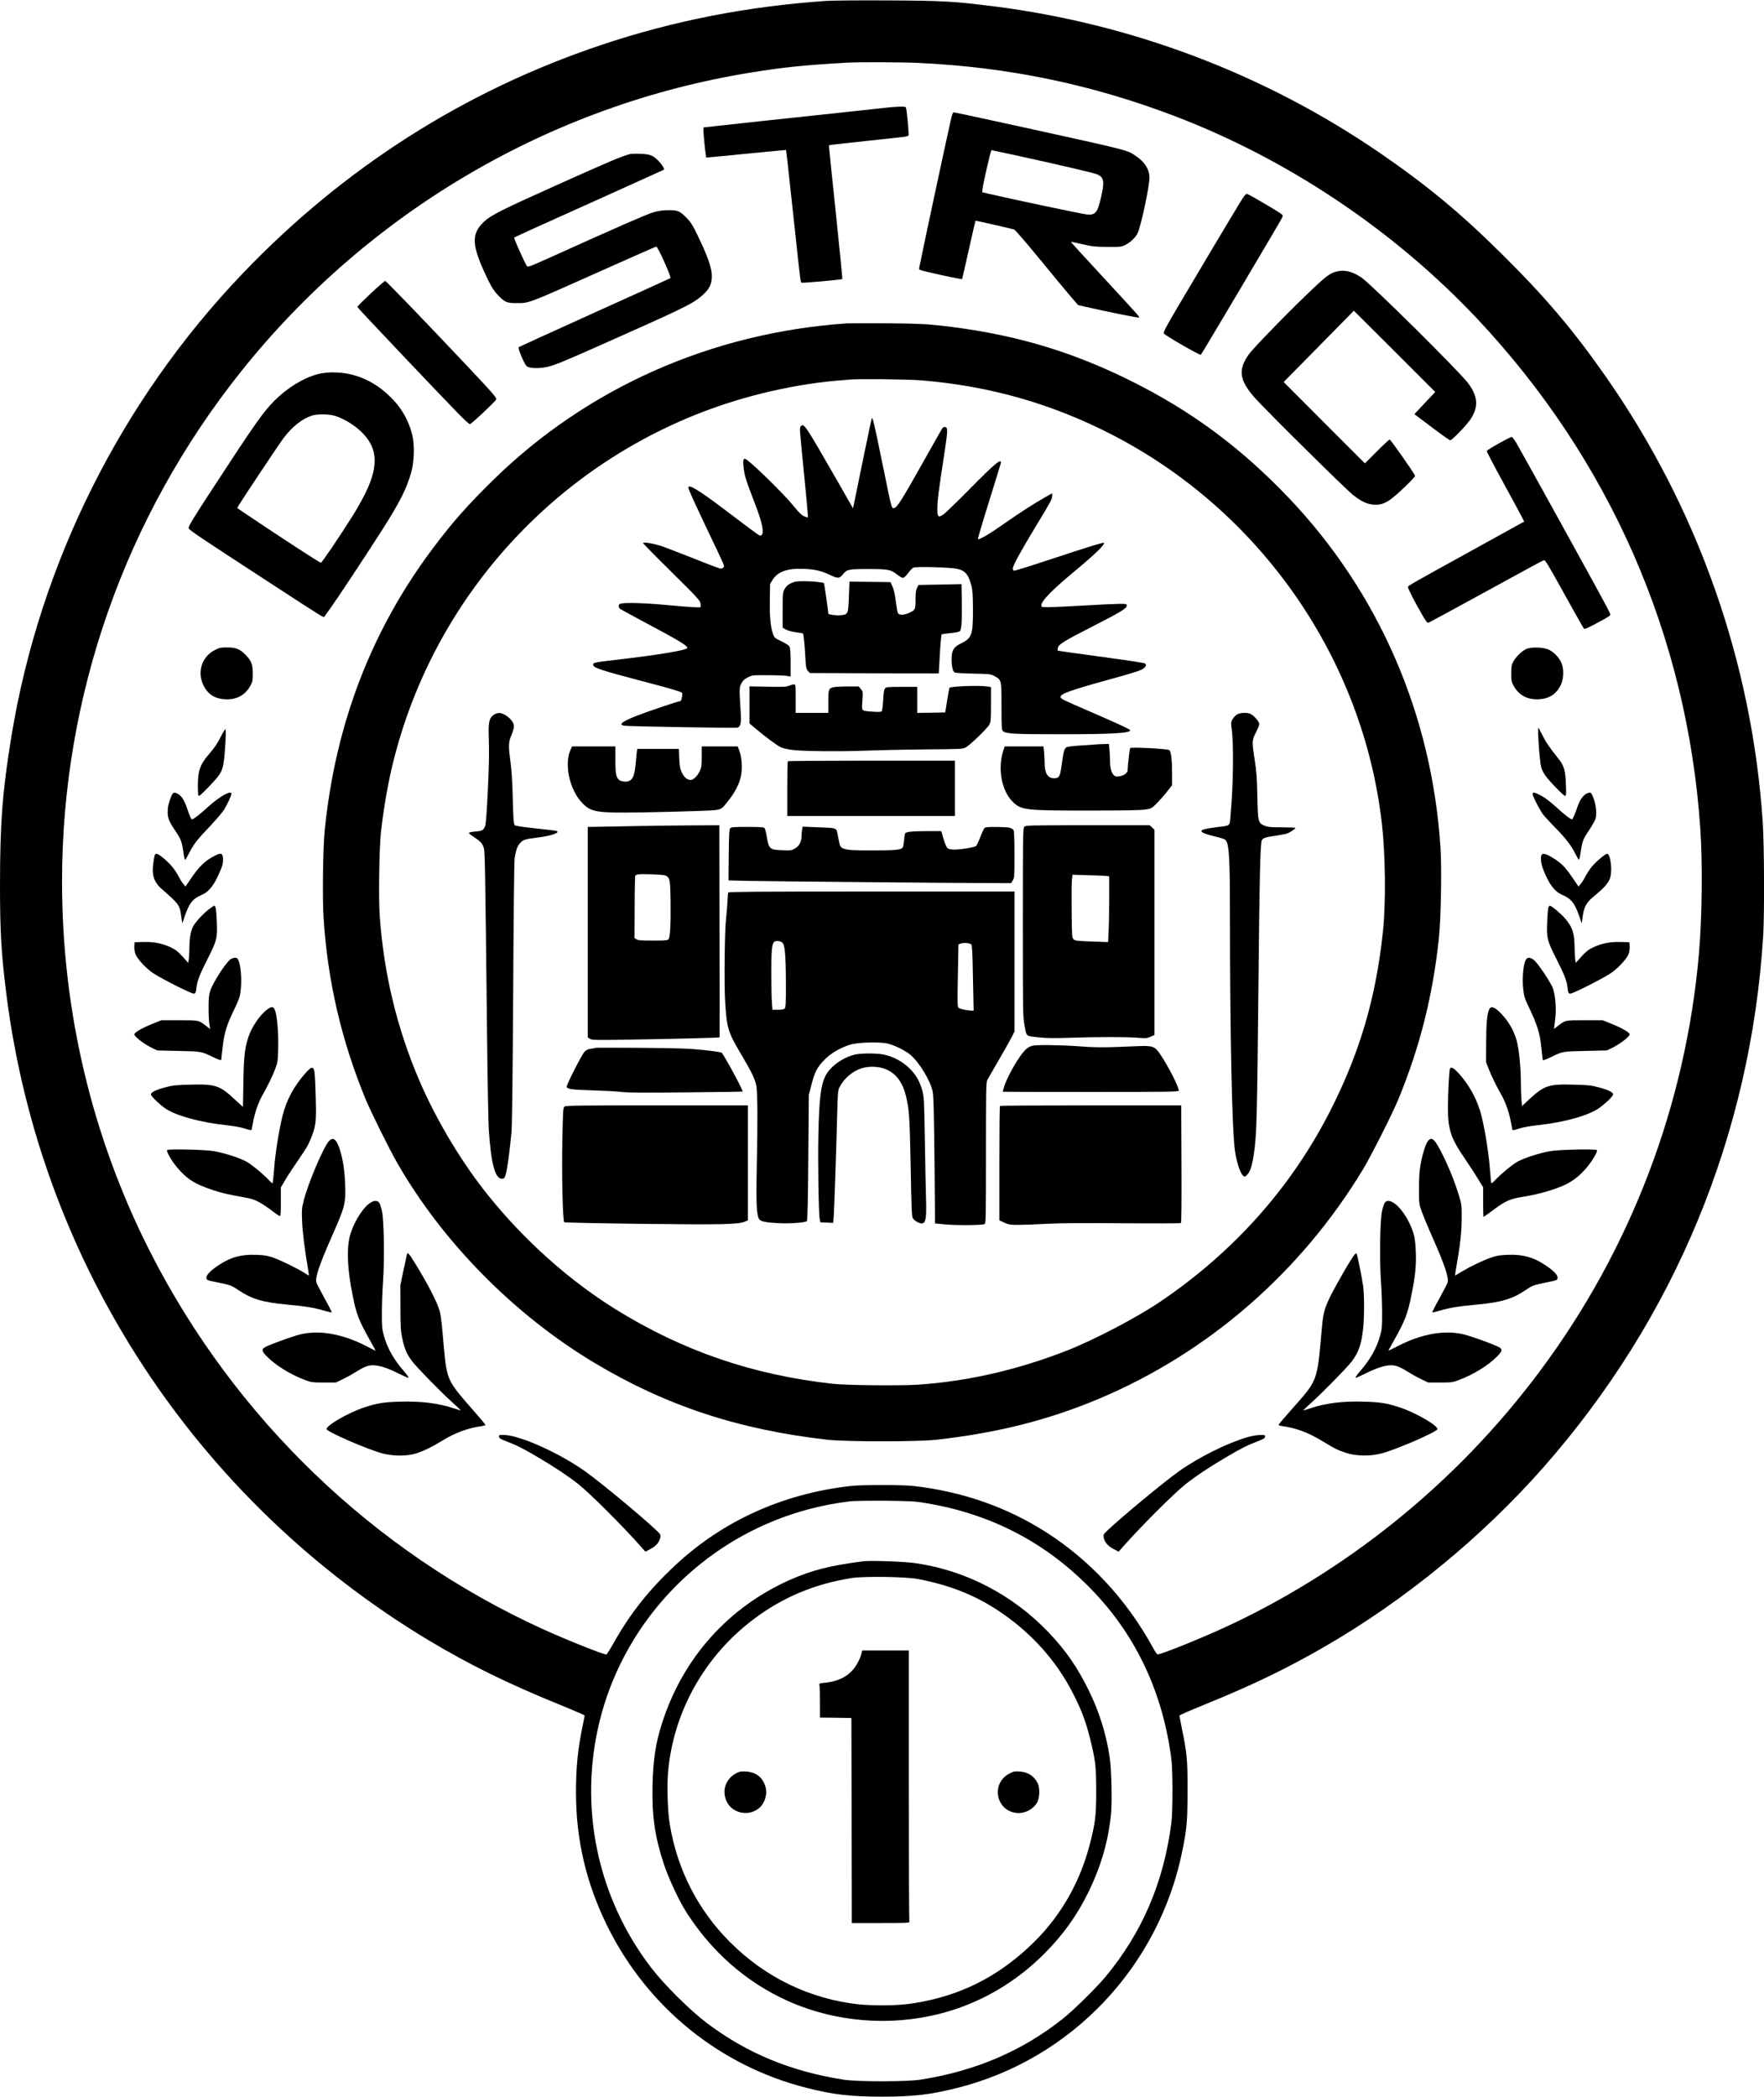 <?xml version="1.0" encoding="UTF-8" standalone="yes"?>
<svg version="1.0" xmlns="http://www.w3.org/2000/svg" width="2104" height="2500" viewBox="0 0 2104 2500" preserveAspectRatio="xMidYMid meet">
  <g transform="translate(0,2500) scale(0.1,-0.1)" fill="#000000" stroke="none">
    <path d="M9850 24989 c-945 -66 -1818 -237 -2678 -525 -1630 -546 -3070 -1463
-4276 -2723 -1451 -1517 -2422 -3458 -2760 -5521 -106 -650 -136 -1030 -136
-1775 0 -554 15 -816 76 -1300 404 -3203 2258 -6036 5046 -7709 482 -288 938
-512 1553 -762 165 -67 299 -125 299 -130 -1 -5 -13 -65 -27 -134 -56 -275
-77 -485 -77 -780 0 -574 123 -1091 380 -1609 478 -959 1339 -1655 2370 -1916
319 -81 525 -105 900 -105 375 0 579 24 900 105 1360 342 2408 1449 2684 2835
53 264 60 352 60 710 1 365 -6 441 -66 735 -16 83 -31 154 -31 159 -1 5 133
63 298 130 576 234 982 430 1440 695 952 550 1872 1304 2605 2136 1564 1775
2471 3967 2620 6330 16 252 13 1092 -5 1361 -128 1912 -777 3752 -1881 5326
-383 548 -721 945 -1236 1454 -494 489 -895 820 -1458 1206 -1369 936 -2947
1534 -4600 1743 -481 60 -608 67 -1265 70 -335 2 -666 -1 -735 -6z m1103 -739
c1069 -50 2058 -254 3047 -630 1351 -513 2622 -1363 3613 -2414 1586 -1684
2510 -3790 2667 -6081 29 -420 22 -1042 -15 -1485 -155 -1807 -812 -3534
-1898 -4989 -502 -673 -1082 -1274 -1735 -1799 -623 -502 -1334 -942 -2042
-1265 -320 -146 -762 -322 -785 -313 -7 2 -32 40 -55 83 -312 569 -751 1042
-1280 1378 -468 297 -997 481 -1570 546 -136 16 -624 16 -760 0 -803 -92
-1518 -415 -2085 -944 -312 -290 -537 -574 -735 -926 -41 -73 -80 -135 -87
-138 -21 -8 -475 173 -763 304 -2016 920 -3676 2517 -4685 4508 -689 1361
-1045 2860 -1045 4405 0 2207 751 4346 2135 6080 1521 1906 3691 3179 6080
3565 396 64 620 87 1150 118 131 8 650 6 848 -3z m62 -17168 c804 -127 1480
-481 2033 -1065 513 -540 825 -1216 924 -1997 17 -140 17 -610 0 -750 -90
-712 -349 -1316 -790 -1845 -109 -130 -369 -386 -497 -489 -484 -388 -1048
-630 -1705 -733 -167 -26 -753 -26 -920 0 -626 98 -1149 314 -1625 672 -205
154 -511 458 -670 665 -643 840 -867 1921 -610 2950 258 1032 994 1901 1976
2334 316 140 657 233 1009 275 41 5 226 8 410 7 281 -3 356 -6 465 -24z"/>
    <path d="M10550 23714 c-69 -8 -296 -32 -505 -55 -539 -57 -1377 -147 -1525
-164 -69 -8 -127 -15 -129 -15 -6 0 7 -167 20 -272 l12 -87 56 5 c31 2 211 20
401 39 190 18 379 37 421 40 l75 7 17 -144 c9 -78 46 -417 82 -753 74 -693 73
-685 88 -686 45 -3 475 36 484 44 2 2 -30 328 -71 723 -42 395 -78 753 -82
795 l-7 77 39 6 c22 3 208 24 414 46 206 22 401 43 433 47 36 4 61 11 64 20 6
16 -23 319 -32 333 -8 13 -101 11 -255 -6z"/>
    <path d="M11345 23588 c-56 -246 -323 -1491 -381 -1780 -5 -26 -5 -26 123 -56
159 -38 384 -84 388 -80 2 2 38 158 80 348 43 190 78 346 80 348 3 3 434 -95
462 -105 11 -4 141 -154 288 -333 146 -179 313 -380 370 -447 l104 -121 88
-20 c243 -56 633 -135 639 -129 9 8 -7 25 -345 391 -371 401 -470 510 -468
513 1 1 63 -12 137 -29 121 -28 153 -31 300 -32 161 -1 166 0 217 26 65 35
120 89 144 142 43 100 139 553 139 659 0 96 -57 187 -161 256 -111 74 -47 58
-1338 342 -448 98 -822 179 -832 179 -13 0 -21 -17 -34 -72z m806 -448 c480
-105 887 -200 931 -217 84 -34 94 -83 54 -261 -45 -200 -69 -229 -175 -219
-49 4 -965 198 -1171 247 l-75 18 3 32 c5 60 99 470 108 470 1 0 148 -32 325
-70z"/>
    <path d="M7515 23163 c-107 -28 -247 -88 -875 -370 -665 -299 -785 -359 -866
-436 -161 -149 -151 -288 52 -704 40 -82 70 -127 112 -171 83 -86 108 -97 222
-96 155 0 121 -13 1012 385 356 159 651 289 656 289 18 0 181 -364 169 -376
-3 -3 -409 -187 -903 -410 -495 -223 -903 -410 -908 -414 -12 -12 68 -202 96
-226 29 -27 146 -31 244 -9 87 19 195 63 646 264 913 405 1074 482 1170 560
115 92 148 151 148 261 0 96 -47 231 -171 487 -55 115 -79 153 -126 201 -85
87 -109 97 -223 96 -71 -1 -117 -8 -182 -27 -79 -24 -439 -181 -1202 -526
-287 -129 -290 -130 -305 -109 -16 24 -122 255 -139 305 l-10 31 206 95 c114
52 515 233 892 402 377 170 687 310 688 311 11 8 -16 54 -56 97 -71 75 -108
90 -227 93 -55 2 -109 0 -120 -3z"/>
    <path d="M14786 22578 c-112 -183 -538 -898 -735 -1232 -149 -252 -179 -311
-169 -323 24 -29 431 -263 441 -253 15 15 940 1576 966 1628 15 33 15 34 -9
52 -46 36 -383 233 -404 237 -17 4 -33 -15 -90 -109z"/>
    <path d="M15884 21741 c-46 -22 -101 -66 -215 -174 -262 -246 -722 -718 -776
-795 -129 -183 -110 -309 75 -517 132 -148 1077 -1083 1168 -1155 95 -76 166
-110 242 -117 74 -7 127 8 199 56 78 53 305 270 301 288 -4 23 -291 432 -303
432 -5 1 -74 -63 -152 -141 l-143 -143 -485 485 -484 485 419 425 418 425 486
-484 485 -485 -125 -132 -124 -132 207 -156 c113 -86 213 -156 221 -156 22 0
199 185 244 254 95 147 86 271 -32 428 -107 142 -1155 1180 -1272 1259 -128
87 -242 103 -354 50z"/>
    <path d="M4420 21499 c-88 -83 -160 -155 -158 -159 5 -14 932 -992 1201 -1268
71 -73 135 -132 142 -130 23 6 315 282 315 298 0 22 -56 87 -328 375 -536 568
-986 1035 -998 1035 -7 0 -85 -68 -174 -151z"/>
    <path d="M10100 21144 c-1611 -110 -3094 -767 -4219 -1869 -304 -298 -486
-504 -714 -808 -735 -977 -1164 -2092 -1293 -3357 -22 -213 -30 -824 -14
-1062 48 -748 213 -1455 500 -2153 66 -158 282 -594 380 -765 542 -943 1394
-1807 2345 -2377 854 -513 1723 -800 2785 -920 226 -25 1074 -25 1300 0 735
83 1337 236 1943 491 1298 547 2401 1506 3143 2731 98 163 353 667 424 840
255 621 407 1223 481 1905 26 248 37 830 20 1096 -102 1581 -734 3037 -1807
4165 -573 602 -1170 1044 -1899 1404 -736 364 -1427 562 -2285 656 -161 17
-269 21 -615 24 -231 1 -445 1 -475 -1z m883 -679 c820 -66 1570 -280 2292
-654 1773 -918 2989 -2678 3209 -4646 41 -371 47 -936 11 -1270 -82 -787 -275
-1444 -626 -2135 -465 -915 -1149 -1684 -2029 -2280 -274 -186 -777 -450
-1100 -578 -591 -234 -1207 -375 -1802 -413 -211 -13 -847 -7 -1003 11 -960
106 -1790 391 -2595 890 -554 345 -1084 818 -1516 1355 -318 395 -620 899
-824 1375 -266 622 -421 1266 -471 1958 -15 217 -6 807 15 1002 36 314 86 598
155 870 544 2140 2230 3820 4371 4355 308 77 621 131 900 155 69 5 141 12 160
14 112 10 688 4 853 -9z"/>
    <path d="M10397 20010 c-3 -8 -44 -204 -92 -435 -47 -231 -96 -469 -108 -528
l-23 -108 -193 338 c-384 669 -394 683 -431 638 -15 -18 -16 0 46 -624 25
-249 43 -456 40 -459 -3 -3 -24 3 -47 13 -30 14 -64 47 -122 120 -129 159
-547 565 -583 565 -20 0 -24 -26 -14 -112 10 -90 35 -167 130 -411 95 -245
119 -365 79 -390 -17 -11 -2 -22 -439 309 -306 231 -430 306 -430 260 0 -19
66 -163 250 -551 192 -403 184 -383 169 -401 -6 -8 -21 -14 -33 -14 -12 0
-156 54 -319 120 -164 65 -341 133 -395 151 -98 31 -212 49 -212 33 0 -5 152
-160 339 -344 304 -300 340 -339 346 -374 3 -21 4 -41 1 -44 -10 -9 -121 -2
-393 23 -252 24 -486 32 -552 19 -24 -5 -31 -12 -31 -29 0 -12 6 -27 13 -33 6
-5 143 -80 302 -165 418 -222 515 -282 502 -305 -17 -26 -337 -80 -827 -137
-284 -33 -295 -36 -295 -60 0 -38 76 -63 654 -215 246 -64 391 -107 404 -119
12 -12 -4 -101 -19 -101 -24 0 -397 -126 -531 -179 -170 -68 -210 -103 -135
-114 53 -9 1318 -30 1346 -23 38 9 49 53 42 163 -19 306 -19 315 6 363 18 35
35 51 77 73 54 27 57 27 235 26 100 0 202 -4 229 -8 l47 -8 0 166 c0 112 -4
174 -13 190 -7 15 -44 39 -97 65 -83 40 -85 42 -102 92 -28 86 -40 213 -36
406 l3 185 30 49 c62 99 176 139 370 131 135 -5 207 -22 314 -72 95 -45 112
-45 152 4 49 62 67 66 304 66 239 0 269 -6 344 -65 28 -22 59 -40 70 -40 13 0
35 20 61 55 22 30 50 60 62 66 30 16 440 5 526 -14 95 -21 135 -69 169 -204
14 -53 17 -115 18 -283 0 -303 -13 -339 -148 -405 -83 -40 -107 -81 -107 -185
0 -88 14 -146 38 -159 9 -5 110 -11 223 -13 194 -4 208 -6 249 -29 86 -48 85
-43 85 -359 0 -237 2 -281 15 -295 36 -35 119 -40 695 -40 605 0 825 13 825
47 0 11 -114 65 -460 215 -362 157 -370 161 -370 184 0 36 119 79 535 194 357
98 435 124 461 150 27 27 29 38 11 54 -8 6 -198 36 -423 66 -468 63 -617 85
-620 88 -1 1 0 15 3 30 9 44 68 81 425 263 331 169 398 210 398 245 0 17 -8
19 -82 19 -46 0 -238 -9 -428 -20 -190 -11 -382 -20 -427 -20 -77 0 -83 1 -83
21 0 52 122 178 375 389 262 217 389 339 371 357 -7 8 -177 -45 -641 -198
-231 -77 -426 -137 -432 -134 -7 2 -13 14 -13 26 0 33 97 211 273 501 182 300
197 327 197 367 l0 30 -96 -55 c-149 -86 -294 -180 -484 -313 -170 -120 -293
-191 -306 -179 -3 4 55 201 130 440 74 238 138 445 142 461 17 73 -64 7 -381
-315 -143 -145 -279 -276 -302 -292 -63 -42 -73 -33 -73 69 0 90 16 219 81
640 44 286 46 328 13 333 -11 2 -25 -3 -31 -10 -6 -7 -93 -159 -193 -338 -301
-537 -353 -620 -394 -620 -9 0 -19 14 -25 38 -5 20 -14 55 -20 77 -5 22 -48
229 -95 460 -89 438 -109 520 -119 495z"/>
    <path d="M9435 18046 c-37 -17 -56 -34 -75 -67 -24 -43 -25 -48 -25 -254 l0
-210 40 -22 c24 -13 72 -26 118 -32 43 -5 81 -12 84 -14 8 -8 22 -145 29 -290
6 -114 10 -133 30 -156 l22 -26 770 -3 769 -2 13 230 c7 127 17 233 22 236 5
3 52 10 105 15 64 6 102 14 113 24 19 20 26 138 22 380 l-4 180 -256 -5 -257
-5 -17 -35 c-14 -27 -18 -60 -18 -141 0 -119 -2 -123 -80 -158 -60 -27 -116
-28 -130 -1 -6 11 -17 75 -26 142 -10 82 -23 140 -39 175 l-24 52 -244 3 -245
3 -7 -182 c-8 -210 -8 -209 -101 -219 -47 -5 -143 8 -144 19 -5 55 -48 359
-52 363 -12 11 -136 24 -238 24 -89 0 -112 -4 -155 -24z"/>
    <path d="M9410 16823 c-29 -13 -73 -15 -252 -11 l-218 4 0 -222 0 -221 78 -65
c120 -102 253 -199 297 -219 22 -10 74 -22 115 -29 126 -18 565 -23 920 -10
184 7 513 13 731 15 352 2 400 4 432 20 50 23 263 229 288 276 17 34 19 60 19
242 l0 204 -37 7 c-97 16 -439 4 -459 -16 -2 -3 -14 -69 -27 -149 l-23 -144
-167 -3 -167 -2 0 155 0 155 -183 0 c-165 0 -186 -2 -200 -18 -13 -14 -18 -47
-23 -138 -3 -65 -11 -125 -17 -133 -9 -11 -31 -12 -102 -7 -148 11 -137 0
-129 130 7 110 6 112 -19 141 l-25 30 -129 0 c-70 0 -145 -4 -165 -8 -65 -14
-68 -22 -68 -173 l0 -134 -195 0 -195 0 0 170 c0 170 0 170 -22 169 -13 0 -39
-8 -58 -16z"/>
    <path d="M5894 16480 c-57 -37 -70 -85 -65 -250 7 -222 5 -327 -12 -690 -9
-184 -21 -353 -27 -375 -19 -64 -32 -72 -121 -80 -53 -5 -79 -11 -76 -19 2 -6
26 -25 53 -42 79 -51 104 -76 121 -124 18 -49 18 -76 43 -2285 5 -511 15
-1000 20 -1085 27 -403 75 -585 155 -585 27 0 32 5 47 50 17 54 50 292 69 510
7 84 14 672 20 1665 4 854 12 1562 17 1595 16 99 31 143 63 180 38 43 63 51
223 70 163 20 275 64 204 80 -13 2 -126 16 -252 29 -147 16 -232 29 -237 37
-13 22 -18 90 -24 354 -4 167 -14 310 -26 400 -26 192 -25 235 11 320 17 38
30 85 30 104 0 43 -37 93 -98 132 -54 34 -95 36 -138 9z"/>
    <path d="M14750 16478 c-18 -13 -42 -39 -52 -59 -16 -31 -17 -45 -8 -105 26
-181 21 -662 -12 -1026 -13 -147 11 -128 -181 -153 -124 -17 -167 -28 -167
-44 0 -18 42 -35 165 -66 116 -29 121 -31 137 -65 28 -60 38 -257 38 -782 0
-1501 24 -2643 60 -2901 21 -144 67 -279 103 -301 15 -9 23 -5 47 21 33 37 55
107 75 240 35 237 39 413 56 2108 11 1157 21 1602 39 1635 15 28 41 37 163 55
56 8 118 20 137 26 36 12 100 55 100 67 0 4 -71 7 -157 7 -130 0 -167 3 -206
18 -80 31 -84 46 -90 352 -4 212 -9 291 -31 430 -35 227 -34 238 14 331 22 43
40 88 40 101 0 27 -61 98 -101 119 -44 22 -130 18 -169 -8z"/>
    <path d="M13065 16123 c-16 -1 -96 -7 -176 -12 -81 -5 -156 -14 -167 -20 -27
-15 -38 -52 -58 -205 -20 -147 -30 -166 -93 -166 -73 0 -111 60 -111 178 0 27
-3 83 -6 125 l-7 77 -232 0 -232 0 -17 -52 c-68 -211 -20 -474 110 -605 104
-103 142 -108 899 -108 421 0 633 4 684 12 71 11 77 14 134 70 32 32 88 95
123 139 l64 82 0 143 c0 161 -12 259 -34 275 -23 16 -457 39 -466 24 -7 -12
-30 -212 -30 -262 0 -35 -48 -69 -104 -75 -35 -4 -47 -1 -63 16 -28 30 -43 87
-43 167 0 38 -3 99 -7 137 l-6 67 -66 -2 c-36 0 -79 -3 -96 -5z"/>
    <path d="M6808 16066 c-83 -174 -16 -485 139 -643 105 -108 170 -118 708 -110
215 4 511 11 660 17 309 12 274 0 377 129 72 90 123 188 144 279 21 90 14 226
-16 305 l-21 57 -215 0 -214 0 0 -122 c0 -108 -3 -129 -24 -173 -25 -56 -76
-105 -107 -105 -41 0 -77 30 -105 85 -23 48 -27 72 -32 170 l-5 115 -248 0
-248 0 -5 -32 c-3 -18 -8 -69 -11 -113 -14 -188 -43 -245 -127 -245 -24 0 -54
7 -67 16 -42 30 -51 71 -51 244 l0 160 -258 0 -258 0 -16 -34z"/>
    <path d="M9397 15923 c-4 -3 -7 -152 -7 -330 l0 -323 1000 0 1000 0 0 330 0
330 -993 0 c-547 0 -997 -3 -1000 -7z"/>
    <path d="M7520 15149 c-173 -3 -359 -7 -412 -8 l-98 -1 0 -1255 0 -1255 26
-16 c23 -16 63 -17 477 -10 512 8 1067 22 1070 27 1 2 1 572 -1 1267 l-2 1262
-373 -2 c-204 -1 -514 -5 -687 -9z m412 -587 c58 -24 63 -44 66 -302 4 -270
-4 -431 -23 -457 -12 -16 -31 -18 -187 -18 -139 0 -179 3 -197 15 l-23 15 2
370 c0 204 4 373 8 376 4 4 16 9 27 12 34 10 299 0 327 -11z"/>
    <path d="M12217 15142 c-16 -17 -17 -111 -17 -1142 0 -1115 0 -1124 22 -1236
25 -129 6 -115 184 -135 78 -8 179 -9 359 -3 320 11 671 11 805 0 97 -8 110
-7 153 12 l47 21 0 1224 0 1223 -28 27 -28 27 -740 0 c-705 0 -742 -1 -757
-18z m991 -588 l22 -4 0 -254 c0 -139 -3 -315 -7 -391 l-6 -138 -196 7 c-176
6 -198 9 -216 27 -19 19 -20 35 -23 332 -2 171 -1 340 3 374 l7 63 196 -6
c108 -3 207 -7 220 -10z"/>
    <path d="M8709 15123 c-11 -13 -15 -80 -17 -318 l-3 -303 263 -6 c227 -5 2677
-27 2996 -26 l112 0 20 33 c19 30 20 50 20 305 0 159 -4 281 -10 292 -5 10
-24 23 -41 29 -32 11 -257 15 -294 5 -15 -4 -31 -32 -59 -107 -22 -56 -46
-107 -53 -114 -20 -16 -177 -43 -253 -43 -41 0 -73 5 -86 14 -13 10 -30 48
-49 110 l-28 96 -152 0 c-196 0 -272 -8 -280 -29 -3 -9 -9 -45 -12 -81 -3 -36
-10 -73 -14 -82 -17 -31 -78 -38 -360 -38 -220 0 -286 3 -328 16 -60 17 -60
18 -86 151 -20 109 2 99 -251 109 l-171 7 -6 -39 c-4 -21 -7 -56 -7 -76 0 -64
-27 -116 -76 -144 -42 -25 -51 -26 -152 -22 -152 5 -161 13 -187 165 -8 47
-20 92 -26 100 -9 10 -55 13 -204 13 -167 0 -194 -2 -206 -17z"/>
    <path d="M8686 14358 c-3 -7 -7 -62 -10 -123 -4 -60 -11 -146 -16 -190 -17
-136 -24 -780 -11 -988 20 -319 32 -359 194 -634 124 -209 159 -283 178 -368
15 -74 17 -435 5 -990 -9 -414 -2 -553 29 -602 19 -28 78 -40 235 -48 133 -7
316 7 334 25 8 8 13 236 17 758 l6 747 31 119 c42 159 70 213 156 300 76 76
172 134 296 177 90 31 362 40 460 15 86 -21 214 -85 273 -137 106 -92 236
-308 262 -437 10 -51 15 -247 21 -818 l7 -752 127 -12 c129 -12 431 -10 463 4
16 8 17 58 17 848 0 729 2 843 15 868 8 16 70 123 136 237 66 114 136 237 155
275 l34 68 0 835 0 835 -1705 0 c-1356 0 -1706 -3 -1709 -12z m644 -596 c32
-26 42 -139 44 -483 1 -229 -2 -289 -13 -302 -10 -13 -30 -17 -81 -17 l-67 0
-6 83 c-4 45 -7 206 -7 357 0 264 6 336 32 368 15 18 72 15 98 -6z m2255 -23
c10 -11 15 -104 20 -401 l8 -388 -24 0 c-50 0 -144 20 -157 34 -12 12 -13 70
-7 385 l7 370 27 10 c34 13 109 7 126 -10z"/>
    <path d="M12315 12531 c-46 -11 -79 -37 -124 -94 -81 -106 -186 -299 -215
-396 -9 -30 -16 -56 -16 -58 0 -2 473 -3 1050 -3 915 0 1050 2 1050 15 0 45
-120 282 -218 429 -66 100 -93 110 -271 102 -393 -17 -491 -18 -699 -2 -216
16 -503 20 -557 7z"/>
    <path d="M7105 12506 c-5 -3 -31 -7 -57 -11 -34 -4 -55 -14 -78 -38 -30 -31
-210 -384 -210 -413 0 -30 55 -38 305 -45 138 -4 295 -12 350 -19 73 -9 279
-10 770 -5 368 3 671 8 673 10 9 9 -224 441 -251 463 -7 6 -105 21 -217 32
-174 18 -286 22 -740 26 -294 2 -539 2 -545 0z"/>
    <path d="M10190 12424 c-146 -38 -288 -142 -344 -252 -56 -110 -76 -276 -85
-707 -7 -327 3 -949 17 -1005 l8 -35 76 -3 76 -3 6 73 c6 73 30 766 42 1248 6
226 9 260 27 295 49 100 151 190 257 225 94 32 221 26 307 -14 114 -52 188
-153 227 -307 39 -158 46 -249 56 -749 12 -642 14 -691 29 -717 6 -13 30 -32
52 -44 97 -49 113 -6 104 281 -3 107 -10 422 -14 700 -8 468 -10 511 -29 583
-31 112 -76 192 -155 269 -79 79 -193 140 -303 163 -88 19 -282 18 -354 -1z"/>
    <path d="M6734 11806 c-18 -14 -19 -35 -27 -418 -8 -401 5 -943 23 -962 4 -4
423 -13 930 -19 954 -11 1142 -7 1223 26 l37 16 0 685 0 686 -1083 0 c-919 0
-1086 -2 -1103 -14z"/>
    <path d="M11927 11813 c-4 -3 -7 -312 -7 -685 l0 -679 58 -27 c52 -24 68 -27
172 -27 63 0 219 6 345 13 158 8 440 10 905 6 371 -3 680 -2 685 3 7 5 9 249
7 706 l-3 697 -1078 0 c-593 0 -1081 -3 -1084 -7z"/>
    <path d="M3790 20539 c-173 -46 -369 -167 -521 -321 -135 -138 -227 -268 -750
-1070 -209 -319 -269 -419 -269 -443 0 -22 74 -72 985 -665 604 -393 625 -407
633 -394 4 6 40 56 80 112 89 124 453 676 619 937 206 325 286 484 340 681 35
129 39 325 9 444 -46 178 -132 326 -268 455 -122 118 -250 196 -398 243 -144
47 -331 55 -460 21z m171 -489 c78 -15 203 -78 289 -147 253 -202 284 -428
106 -788 -36 -71 -100 -187 -144 -256 -169 -269 -373 -569 -385 -569 -13 0
-472 298 -830 539 l-168 113 27 46 c38 65 478 725 525 787 106 140 224 233
344 271 49 16 164 17 236 4z"/>
    <path d="M17876 19712 c-77 -43 -141 -83 -143 -89 -2 -6 84 -171 192 -368 108
-197 209 -384 225 -416 l30 -58 -98 -54 c-53 -30 -320 -177 -592 -327 -616
-339 -691 -382 -697 -397 -5 -13 82 -183 174 -341 43 -73 58 -92 71 -87 9 3
238 127 507 274 796 436 861 471 872 471 16 0 48 -53 263 -441 111 -200 206
-368 211 -373 10 -11 40 1 198 87 62 33 115 66 118 73 5 13 -26 72 -335 634
-198 361 -718 1300 -788 1422 -22 37 -46 68 -54 68 -8 0 -78 -35 -154 -78z"/>
    <path d="M2559 17247 c-147 -76 -207 -250 -139 -404 51 -116 136 -174 265
-181 136 -7 238 48 300 159 27 49 30 62 30 149 0 111 -17 152 -91 227 -65 65
-111 83 -216 83 -78 0 -92 -3 -149 -33z"/>
    <path d="M18203 17261 c-53 -24 -124 -95 -155 -153 -19 -36 -23 -58 -23 -138
0 -87 3 -100 30 -149 62 -112 164 -166 300 -159 127 7 211 64 264 177 35 77
36 193 1 266 -29 59 -84 116 -142 146 -62 33 -215 38 -275 10z"/>
    <path d="M18346 16233 c9 -179 25 -343 38 -386 7 -25 27 -64 44 -89 44 -65
221 -248 239 -248 13 0 15 19 10 138 -6 168 -21 221 -88 304 -115 146 -151
198 -191 280 -24 48 -46 88 -49 88 -4 0 -5 -39 -3 -87z"/>
    <path d="M2641 16230 c-47 -94 -78 -141 -151 -225 -105 -124 -130 -195 -130
-377 0 -89 3 -118 13 -118 13 0 100 86 197 195 66 74 85 117 100 220 16 117
29 369 20 379 -5 4 -27 -29 -49 -74z"/>
    <path d="M2042 15503 c-31 -74 -42 -123 -42 -188 0 -71 18 -113 90 -220 67
-99 78 -126 95 -242 13 -89 20 -113 28 -102 2 2 23 40 46 84 57 107 95 156
248 316 71 75 146 163 167 197 41 68 86 165 86 187 0 48 -144 -33 -282 -159
-97 -89 -171 -146 -189 -146 -9 0 -28 44 -60 139 -32 92 -65 143 -109 166 -45
23 -56 19 -78 -32z"/>
    <path d="M18280 15530 c0 -22 78 -174 120 -235 16 -22 84 -97 152 -166 125
-126 192 -215 244 -321 16 -32 32 -58 36 -58 4 0 9 15 12 33 32 202 29 196
114 324 33 51 66 109 72 129 17 50 7 166 -19 234 -31 80 -34 84 -67 76 -47
-12 -99 -77 -124 -153 -29 -87 -61 -163 -69 -163 -18 0 -92 56 -189 146 -69
63 -136 114 -180 137 -79 42 -102 46 -102 17z"/>
    <path d="M1846 14803 c-16 -56 -28 -163 -22 -212 10 -82 39 -134 114 -199 195
-170 207 -187 224 -318 l12 -85 30 88 c55 157 95 207 203 253 71 30 132 98
183 205 56 117 70 159 70 210 0 81 -18 92 -93 54 -121 -61 -189 -126 -297
-285 l-58 -85 -26 32 c-15 18 -39 55 -53 83 -39 78 -96 149 -173 215 -72 62
-105 75 -114 44z"/>
    <path d="M18386 14804 c-14 -37 -5 -109 25 -182 67 -168 131 -253 224 -293
106 -46 146 -96 201 -252 l30 -88 12 86 c15 111 44 164 130 235 131 108 179
163 198 226 27 94 2 284 -37 284 -25 0 -150 -109 -198 -173 -21 -29 -50 -75
-64 -103 -14 -28 -38 -65 -53 -83 l-26 -32 -58 85 c-86 127 -127 173 -194 221
-112 78 -177 103 -190 69z"/>
    <path d="M2490 14157 c-73 -58 -150 -141 -183 -197 -31 -53 -47 -141 -48 -265
0 -49 -4 -109 -7 -133 l-7 -43 -68 76 c-54 59 -83 82 -140 109 -102 48 -200
67 -327 64 l-105 -3 -3 -49 c-2 -30 4 -68 14 -94 22 -58 137 -180 220 -232
117 -74 452 -242 476 -238 20 3 24 11 30 63 9 88 37 159 136 355 109 214 117
250 108 438 -7 153 -13 192 -30 192 -6 0 -36 -20 -66 -43z"/>
    <path d="M18466 14173 c-3 -16 -9 -90 -12 -165 -9 -188 -1 -224 108 -438 99
-196 127 -267 136 -355 6 -52 10 -60 30 -63 24 -4 359 164 476 238 83 52 198
174 220 232 10 26 16 64 14 94 l-3 49 -105 3 c-127 3 -225 -16 -327 -64 -57
-27 -86 -50 -140 -109 l-68 -76 -7 43 c-3 24 -7 84 -7 133 -2 180 -23 246
-113 353 -48 57 -162 152 -182 152 -8 0 -16 -12 -20 -27z"/>
    <path d="M2747 13560 c-60 -47 -209 -280 -239 -373 -17 -51 -20 -88 -20 -207
0 -80 4 -169 10 -197 l9 -53 -46 35 c-94 72 -84 70 -321 70 l-215 0 -105 -42
c-124 -50 -213 -101 -218 -125 -4 -23 104 -109 197 -156 l75 -37 255 -6 c277
-6 271 -5 411 -73 77 -37 100 -43 100 -26 0 6 7 73 16 148 18 163 50 267 134
438 33 67 64 142 70 167 28 125 20 339 -15 424 -11 27 -20 33 -43 33 -16 0
-41 -9 -55 -20z"/>
    <path d="M18193 13543 c-26 -62 -38 -220 -25 -334 10 -93 16 -111 76 -237 93
-197 122 -290 140 -459 9 -78 16 -145 16 -148 0 -12 30 -3 100 31 140 68 134
67 411 73 l255 6 75 37 c93 47 201 133 197 156 -5 24 -94 75 -218 125 l-105
42 -215 0 c-236 0 -227 2 -320 -69 l-45 -35 14 112 c15 123 6 264 -24 364 -20
68 -189 320 -234 350 -51 35 -79 30 -98 -14z"/>
    <path d="M3184 12961 c-85 -63 -184 -210 -223 -331 -43 -134 -53 -231 -58
-537 l-5 -292 -95 87 c-180 169 -233 187 -528 179 -171 -4 -214 -8 -296 -30
-116 -30 -179 -60 -179 -86 0 -20 88 -107 165 -163 120 -87 420 -171 730 -204
93 -10 178 -25 224 -40 40 -14 76 -22 79 -20 3 3 11 43 19 88 20 115 64 244
117 336 66 118 114 215 148 305 29 76 32 93 36 238 5 174 -10 368 -33 447 -19
63 -40 68 -101 23z"/>
    <path d="M17762 12965 c-25 -54 -36 -177 -36 -400 l-1 -230 32 -82 c36 -91 84
-190 149 -305 53 -92 97 -221 117 -336 8 -45 16 -85 19 -88 3 -2 39 6 79 20
46 15 131 30 224 40 318 34 614 118 735 209 85 63 160 138 160 158 0 26 -62
56 -179 86 -82 22 -125 26 -296 30 -293 8 -347 -10 -523 -173 l-89 -83 -6 82
c-4 45 -7 132 -7 193 0 157 -18 364 -41 469 -24 113 -82 230 -157 317 -97 115
-157 145 -180 93z"/>
    <path d="M3644 12205 c-138 -156 -227 -320 -273 -506 -44 -173 -89 -458 -102
-644 -7 -91 -15 -165 -19 -165 -3 0 -19 14 -36 31 -76 82 -219 199 -280 231
-90 47 -264 102 -389 123 -107 18 -536 27 -551 12 -14 -13 52 -129 117 -205
118 -141 214 -202 431 -273 108 -36 170 -50 406 -93 94 -17 162 -52 299 -155
44 -34 85 -61 92 -61 8 0 11 49 11 171 l0 171 42 71 c22 40 75 122 116 182
145 212 162 239 193 313 67 161 73 207 65 497 -9 322 -14 359 -42 363 -16 2
-37 -14 -80 -63z"/>
    <path d="M17295 12260 c-10 -17 -25 -284 -25 -466 0 -263 33 -363 203 -611 51
-76 122 -183 155 -239 l62 -101 0 -176 c0 -98 2 -177 5 -177 3 0 53 36 112 80
150 112 202 135 359 160 154 24 311 66 448 120 122 48 213 114 307 223 69 80
140 200 125 214 -15 15 -444 6 -551 -12 -125 -21 -299 -76 -389 -123 -61 -32
-204 -149 -280 -231 -17 -17 -33 -31 -36 -31 -4 0 -12 74 -19 165 -13 186 -58
471 -102 644 -46 186 -148 372 -276 509 -56 59 -84 74 -98 52z"/>
    <path d="M3923 11393 c-65 -71 -245 -493 -300 -706 -24 -93 -25 -112 -20 -247
5 -130 33 -354 71 -572 7 -43 12 -78 10 -78 -2 0 -29 16 -59 36 -83 52 -279
148 -370 180 -65 22 -102 28 -200 32 -177 6 -300 -27 -439 -118 -104 -68 -158
-124 -154 -158 3 -26 7 -28 133 -53 154 -32 168 -37 246 -90 160 -108 290
-147 579 -174 219 -20 331 -38 443 -72 48 -14 90 -24 93 -21 3 3 -36 80 -86
169 -50 90 -93 175 -97 189 -15 58 36 210 184 545 158 357 168 395 160 618 -6
166 -26 300 -63 418 -40 126 -79 157 -131 102z"/>
    <path d="M17031 11394 c-27 -34 -64 -152 -87 -279 -14 -75 -19 -147 -19 -285
0 -183 0 -186 33 -276 17 -51 71 -179 118 -285 154 -347 206 -500 191 -559 -4
-14 -47 -99 -97 -189 -50 -89 -89 -166 -86 -169 3 -3 45 7 93 21 112 34 224
52 443 72 289 27 419 66 579 174 78 53 92 58 246 90 126 25 130 27 133 53 4
34 -50 90 -154 158 -139 91 -262 124 -439 118 -99 -4 -134 -10 -200 -33 -103
-36 -238 -101 -344 -164 -46 -28 -85 -51 -86 -51 -1 0 4 35 11 78 50 281 68
443 68 602 1 154 -1 171 -28 260 -50 165 -115 330 -191 485 -100 203 -137 239
-184 179z"/>
    <path d="M4401 10647 c-94 -74 -195 -249 -231 -397 -37 -157 -25 -396 37 -700
44 -222 72 -292 207 -534 36 -65 66 -119 66 -121 0 -2 -51 23 -112 55 -287
148 -568 196 -799 136 -91 -24 -312 -104 -394 -142 -61 -29 -58 -53 13 -123
110 -107 275 -209 443 -273 80 -31 91 -32 229 -33 l145 0 79 38 c43 20 106 54
140 76 117 73 164 93 226 92 73 0 177 -34 311 -102 55 -27 105 -49 111 -47 6
2 -21 40 -58 83 -122 142 -191 264 -236 421 -20 69 -23 102 -23 264 0 102 6
275 14 385 18 260 11 725 -13 835 -9 41 -23 85 -32 97 -22 35 -72 31 -123 -10z"/>
    <path d="M16516 10657 c-9 -12 -23 -56 -32 -97 -24 -110 -31 -575 -13 -835 8
-110 14 -283 14 -385 0 -162 -3 -195 -23 -264 -45 -157 -114 -279 -236 -421
-37 -43 -64 -81 -58 -83 6 -2 56 20 111 47 134 68 238 102 311 102 62 1 109
-19 226 -92 34 -22 97 -56 140 -76 l79 -38 145 0 c138 1 149 2 228 33 164 62
331 164 437 267 79 76 83 99 20 129 -82 38 -303 118 -394 142 -231 60 -512 12
-798 -136 -62 -32 -113 -57 -113 -55 0 2 30 56 66 121 135 242 162 312 207
534 47 231 60 352 54 515 -6 168 -19 229 -76 350 -93 196 -244 321 -295 242z"/>
    <path d="M4855 10049 c-2 -8 -21 -95 -42 -194 l-38 -180 1 -265 c0 -232 3
-278 22 -368 25 -123 55 -191 119 -275 57 -75 344 -368 482 -492 55 -49 98
-91 97 -92 -1 -2 -35 8 -75 22 -188 63 -392 89 -650 82 -199 -6 -268 -17 -425
-68 -188 -62 -451 -213 -451 -259 0 -31 496 -246 670 -291 127 -33 290 -33
394 0 92 28 199 80 328 160 144 88 301 145 456 166 26 3 47 10 47 15 0 5 -66
84 -147 176 -246 277 -285 337 -318 493 -13 64 -18 107 -50 471 -8 91 -22 190
-31 220 -32 109 -149 334 -297 573 -66 107 -84 127 -92 106z"/>
    <path d="M16158 10043 c-45 -54 -240 -392 -304 -528 -60 -130 -73 -180 -89
-365 -56 -633 -43 -599 -367 -964 -82 -92 -148 -171 -148 -176 0 -5 21 -12 48
-15 160 -22 308 -77 476 -179 156 -95 184 -108 286 -141 117 -38 282 -40 415
-6 175 45 670 260 670 291 0 46 -263 197 -451 259 -155 51 -227 62 -425 68
-257 8 -462 -18 -650 -82 -40 -14 -74 -24 -75 -22 -1 1 42 43 97 92 138 124
425 417 482 492 83 109 115 202 136 395 14 124 14 393 1 495 -13 99 -71 386
-80 396 -3 4 -13 -1 -22 -10z"/>
    <path d="M5952 7868 c2 -18 22 -29 98 -58 118 -45 186 -80 370 -188 189 -111
362 -226 480 -320 142 -113 535 -506 747 -746 l51 -58 62 33 c67 35 105 81
116 137 6 31 3 38 -52 89 -172 163 -672 577 -846 700 -311 221 -786 433 -970
433 -55 0 -59 -1 -56 -22z"/>
    <path d="M14880 7864 c-248 -73 -582 -239 -818 -407 -174 -123 -673 -536 -847
-700 -54 -51 -57 -58 -51 -89 11 -56 49 -102 116 -137 l62 -33 51 58 c212 240
605 633 747 746 118 94 291 209 480 320 184 108 252 143 370 188 76 29 96 40
98 58 3 21 0 22 -60 21 -36 0 -99 -11 -148 -25z"/>
    <path d="M10300 6384 c-385 -48 -615 -106 -872 -219 -741 -328 -1282 -933
-1531 -1710 -77 -239 -107 -436 -114 -745 -8 -360 27 -609 133 -930 57 -175
182 -442 270 -580 302 -473 717 -837 1207 -1057 634 -285 1380 -317 2037 -88
384 135 734 356 1030 654 221 222 388 455 520 726 152 311 238 607 271 929 15
149 6 542 -15 681 -42 281 -125 545 -250 800 -138 279 -275 477 -478 690 -426
446 -982 737 -1579 825 -129 20 -540 35 -629 24z m650 -212 c431 -83 759 -224
1085 -467 340 -253 603 -568 785 -940 87 -176 132 -299 180 -489 65 -257 75
-337 75 -631 0 -294 -10 -375 -75 -630 -114 -447 -339 -845 -655 -1160 -386
-384 -814 -617 -1325 -719 -175 -35 -306 -47 -500 -47 -92 0 -214 5 -271 11
-585 63 -1118 319 -1539 740 -385 385 -630 862 -721 1405 -26 155 -36 465 -20
635 66 715 437 1375 1021 1814 344 260 732 422 1170 490 147 23 648 16 790
-12z"/>
    <path d="M10276 5288 c-9 -52 -60 -149 -102 -197 -79 -91 -188 -141 -337 -156
-64 -6 -68 -8 -63 -28 3 -12 6 -104 6 -204 l0 -183 188 -2 187 -3 3 -1222 2
-1223 346 0 c312 0 346 2 340 16 -3 9 -6 740 -6 1625 l0 1609 -279 0 -279 0
-6 -32z"/>
    <path d="M8785 3859 c-120 -64 -171 -186 -130 -309 72 -216 385 -225 465 -14
24 65 25 115 5 175 -35 103 -114 160 -230 166 -57 3 -77 -1 -110 -18z"/>
    <path d="M12040 3853 c-223 -115 -164 -444 85 -470 98 -10 202 44 248 130 29
56 31 175 3 227 -45 86 -116 131 -216 137 -57 4 -72 1 -120 -24z"/>
  </g>
</svg>